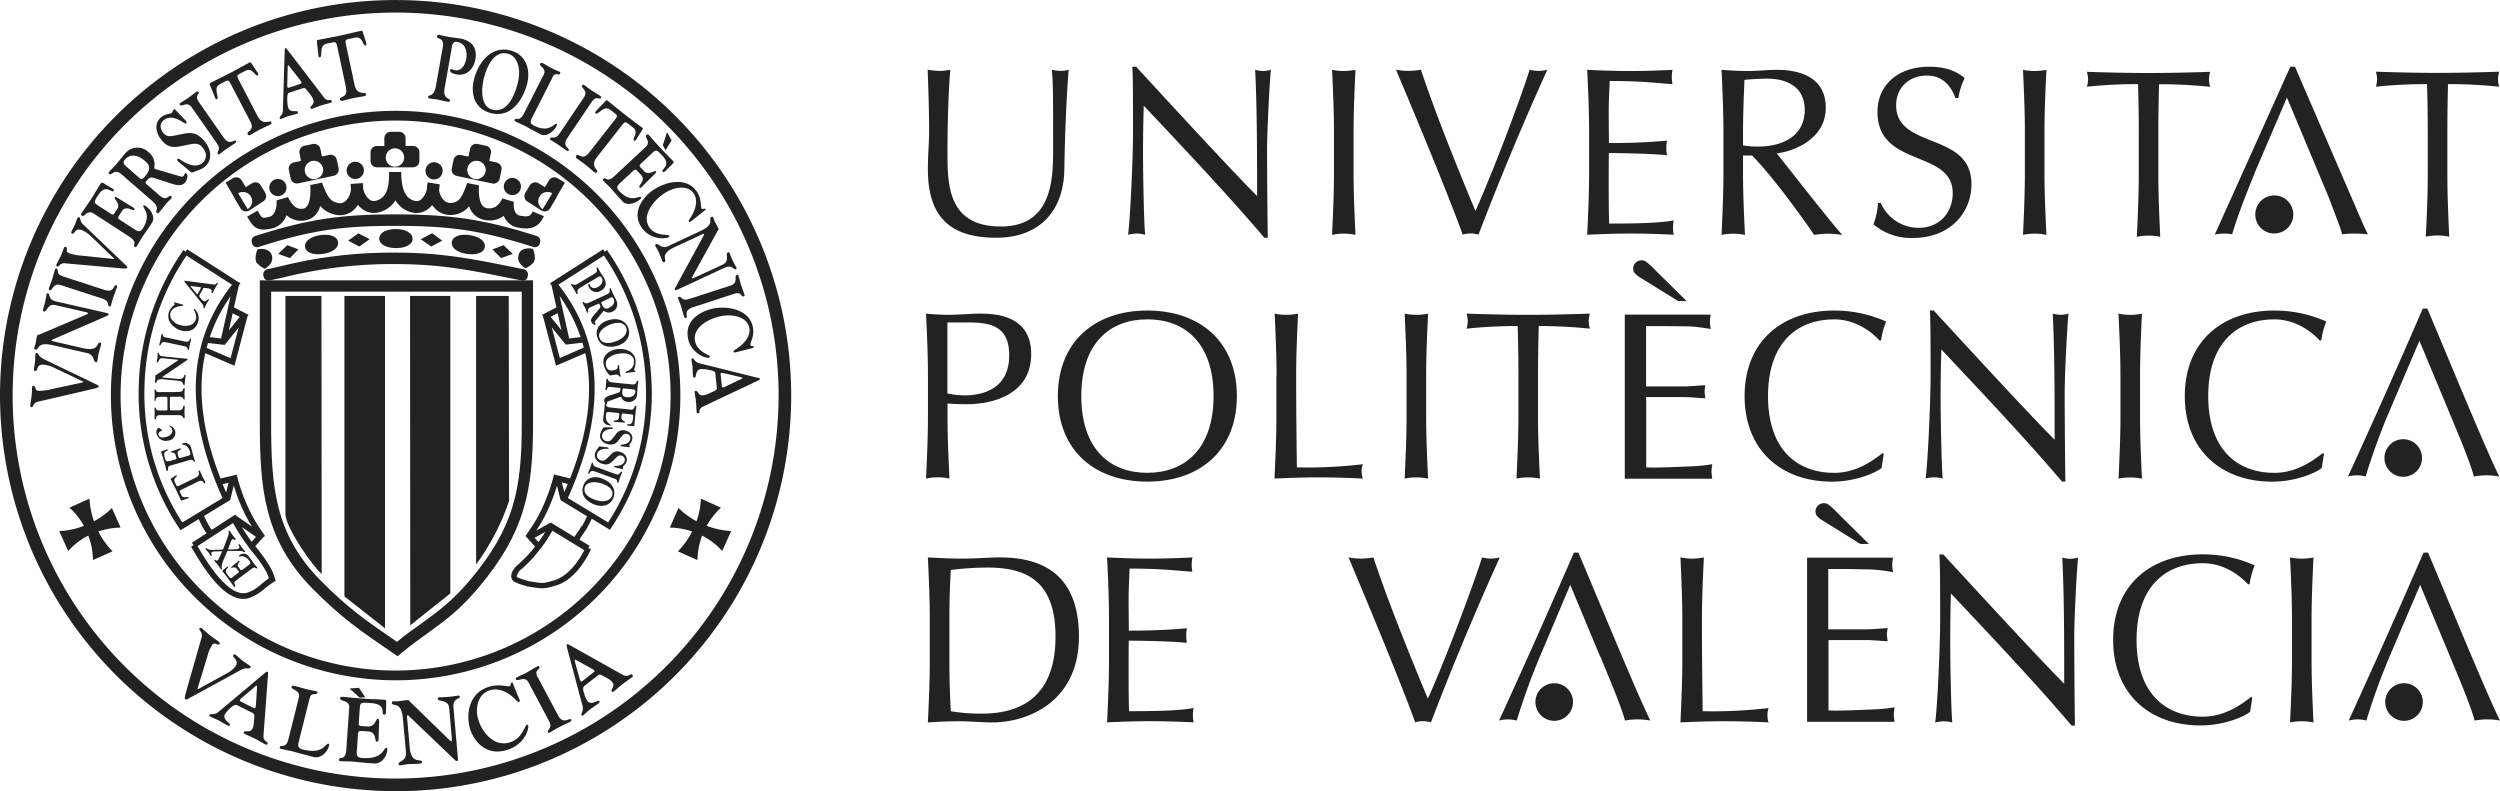 <svg xmlns="http://www.w3.org/2000/svg" viewBox="0 0 789 249.69"><defs><style>.cls-1{isolation:isolate;}.cls-2{mix-blend-mode:hard-light;}.cls-3,.cls-4{fill:#222221;}.cls-4{fill-rule:evenodd;}</style></defs><g class="cls-1"><g id="Capa_2" data-name="Capa 2"><g id="Modo_de_aislamiento" data-name="Modo de aislamiento"><g class="cls-2"><path class="cls-3" d="M80.91,82.81c-.71-1.74.36-4.09.36-4.09,1.29-.4,3.68-.15,4.39,1.51s0,3.35-2.07,4.59a7.47,7.47,0,0,1-2.68-2Z"/><polygon class="cls-3" points="142.12 187.27 129.48 197.34 129.41 93.39 142.12 93.39 142.12 187.27 142.12 187.27"/><path class="cls-3" d="M150.26,178.2l0-84.81h10.3l.1,64.71a73.83,73.83,0,0,1-10.44,20.1Z"/><polygon class="cls-3" points="108.7 188.23 121.51 198.3 121.51 93.39 108.7 93.39 108.7 188.23 108.7 188.23"/><path class="cls-3" d="M101.53,181.14l-.08-87.75H90.08v69.07c.44,4.66,8.76,16.47,11.45,18.68Z"/><path class="cls-3" d="M124.85,211.63a86.79,86.79,0,1,1,86.79-86.78,86.89,86.89,0,0,1-86.79,86.78v3.07A89.86,89.86,0,1,0,35,124.85a90,90,0,0,0,89.86,89.85v-3.07Z"/><path class="cls-3" d="M124.85,245.71A120.87,120.87,0,1,1,245.73,124.85,121,121,0,0,1,124.85,245.71v4A124.85,124.85,0,1,0,0,124.85,125,125,0,0,0,124.85,249.69v-4Z"/><path class="cls-3" d="M21.93,160.23a21.59,21.59,0,0,1,5.6,8,21.64,21.64,0,0,1,1.8,8.53L35.51,174a25.95,25.95,0,0,1-7.27-16.63l-6.31,2.84Z"/><path class="cls-3" d="M21.53,173.91a20.83,20.83,0,0,1,8-5.6,22.63,22.63,0,0,1,8.53-1.8l-2.74-6.18a23.7,23.7,0,0,1-7.22,4.93,24,24,0,0,1-9.41,2.34l2.84,6.31Z"/><path class="cls-3" d="M227.52,160.23a23.1,23.1,0,0,0-7.4,16.53L213.94,174a24,24,0,0,0,4.94-7.22,24.25,24.25,0,0,0,2.33-9.41l6.31,2.84Z"/><path class="cls-3" d="M227.92,173.91a20.72,20.72,0,0,0-8-5.6,22.67,22.67,0,0,0-8.53-1.8l2.74-6.18a26.08,26.08,0,0,0,16.63,7.27l-2.84,6.31Z"/><path class="cls-3" d="M76.14,211.37c1.62-.89,2.41-.08,2.82-.6s0-.56-.5-.9c-.61-.48-1.27-.86-1.88-1.33s-1.15-1-1.78-1.53c-.25-.2-.82-.76-1.16-.33-.62.8,2.2,1.65.55,3.78a8.69,8.69,0,0,1-2.77,2.13l-8.32,4.58c-.19.11-.52.36-.65.26s0-.51.07-.72l2.9-9.46A12.25,12.25,0,0,1,67,203.49c.74-1,1.76.4,2.24-.21.3-.39.18-.45-.51-1-.34-.26-1-.66-2.41-1.73-.73-.58-1.39-1.24-2.1-1.79-.33-.24-.85-1-1.28-.42-.12.18.05.52.1.6a2.33,2.33,0,0,1,.49,2.56l-4.94,17.34c-.35,1.25-.32,1.64-.1,1.82s.45.13,1.15-.27l16.46-9Z"/><path class="cls-3" d="M97.75,220.32c.53-2.12,2.15-.62,2.41-1.68.09-.33,0-.4-.6-.54s-.77-.07-3-.63c-1-.26-2.52-.74-3.57-1-.56-.14-.9,0-1,.27-.24,1,2.93,1,2.35,3.32l-3.29,13.17c-.84,3.41-2.48,1.4-2.8,2.68,0,.17.08.35.43.44,1.45.36,2.58.52,3.41.72,1.32.33,2.88.85,6.9,1.84,2.17.54,4.3-1.35,4.85-3.52.13-.53,0-.66-.14-.68-1-.25-1.55,3.48-8.11,1.85-1.9-.47-1.55-1.46-1.12-3.18l3.26-13.05Z"/><path class="cls-3" d="M113.55,223.66c.14-2,.25-2,3.54-1.76,5.25.36,2.89,3.57,4.17,3.65.62,0,.56-.91.56-1.28l.08-2.84a.52.52,0,0,0-.49-.58c-2.4-.17-4.29-.19-6.22-.32-4.16-.3-6.11-.55-7.22-.63-.39,0-.62.2-.63.45-.09,1.14,3,.45,2.87,3l-.93,13.4c-.25,3.49-2.21,1.81-2.3,3.12,0,.17.14.33.49.35,1.5.1,2.65.07,3.49.13,1.36.1,3,.32,7.12.61,2.23.16,4-2.08,4.16-4.31,0-.55-.16-.64-.26-.65-1-.08-.91,3.7-7.66,3.23-2-.14-1.78-1.16-1.65-2.93l.25-3.67c.12-1.66,0-2,1.29-1.92l2,.14c2.82.2,1.85,3.18,2.72,3.24.66,0,.57-1,.57-1.38l.16-5.1c0-.77-.28-.74-.47-.75-.54,0-.81,2.59-3.15,2.42l-1.71-.12c-1.17-.07-1.16-.28-1.07-1.51l.28-4Z"/><path class="cls-3" d="M128.09,237.44c.26,2.92-2.39,2.63-2.29,3.77,0,.49.57.3.87.27.73-.06,1.45-.24,2.33-.32s1.88,0,3.21-.16c.35,0,1-.06,1-.46-.12-1.34-3.43.9-3.9-4.59l-.86-9.72c0-.26,0-.46.18-.48s.31.12.52.34l14.37,13.72a.79.79,0,0,0,.74.34c.33,0,.31-.26.25-.89l-1.4-16c-.26-3,2.1-2.52,2-3.39,0-.08,0-.37-.54-.33-.25,0-1.19.22-2.9.38-1.87.16-2.67.12-3.1.16a.43.43,0,0,0-.4.52c.09.94,3.35.14,3.58,2.74l.83,9.52c.07.71.05,1.06-.12,1.08s-.52-.31-.91-.66l-12-11.67c-.54-.49-.23-.72-1.11-.65-1.43.13-2.13.31-2.83.36-.52.05-1,0-1.54,0a.43.43,0,0,0-.41.52c.11,1.37,3-.75,3.47,4.74l1,10.86Z"/><path class="cls-3" d="M161.82,215.46c0-.14-.24-.11-.37-.07-.36.11-.11,1-.61,1.18-.78.24-3.3-.82-6.45.14-6.57,2-7.4,8.89-6,13.5.66,2.17,4,8.83,11.62,6.49,5.56-1.68,7-6.68,6.71-7.77,0-.17-.33-.23-.46-.19-.67.21-1.35,4.35-5.39,5.58-5,1.52-8.73-3.28-9.91-7.15-1.12-3.67-.18-8.16,3.65-9.33,3-.92,6,.76,8.15,3,.3.3.66.81,1.07.7s.15-.74,0-1l-2.06-5.07Z"/><path class="cls-3" d="M169.68,213.74c-1.29-2.41,1-2.46.54-3.32-.16-.31-.3-.29-1,.09-1.37.73-2.18,1.29-3,1.76s-1.84.84-2.78,1.34c-.22.12-.86.35-.63.79.47.89,2.81-1.27,4,1l6.46,12.16c1.28,2.41-.8,2.67-.33,3.55a.3.3,0,0,0,.43.16c.63-.32,1.6-1,2.64-1.53,1.88-1,2.82-1.37,3.72-1.84.55-.3.71-.52.56-.8-.42-.8-2.5,1.8-4.16-1.32l-6.42-12.08Z"/><path class="cls-3" d="M13.62,113.18c-1.63-.78-1.39-1.71-2-1.77-.49-.06-.43.27-.48.76-.06.65,0,1.3-.08,1.94s-.24,1.29-.31,2c0,.27-.18.93.36,1,1,.09.18-2.33,2.87-2a9.7,9.7,0,0,1,3.32,1.06l8.39,4c.2.09.6.22.58.36s-.42.22-.64.26l-9.52,2.06a14.78,14.78,0,0,1-4.06.48c-1.19-.13-.63-1.46-1.4-1.54-.49,0-.48.07-.55.81,0,.36,0,1-.13,2.51-.09.78-.28,1.55-.35,2.3,0,.35-.33,1,.35,1.1.2,0,.41-.25.44-.32.39-.91.73-1.2,1.89-1.49l17.26-4c1.25-.29,1.55-.49,1.57-.71s-.12-.39-.85-.72l-16.61-8Z"/><path class="cls-3" d="M27.27,111.35c2.85.66,1.85,2.69,3,2.94.47.11.44-.37.5-.61.14-.6.16-1.23.32-2s.47-1.52.73-2.62c.07-.28.22-.84-.17-.92-1.32-.31-.07,3-5.44,1.75l-9.51-2.2c-.25,0-.44-.14-.41-.28s.2-.21.46-.32l17-7.4c.26-.1.46-.18.53-.48s-.16-.33-.78-.47L17.81,95.17c-2.94-.68-1.83-2.42-2.67-2.62-.08,0-.36-.08-.46.34,0,.2-.12,1-.44,2.42s-.62,2.17-.71,2.52.21.43.4.47c.92.22,1.05-2.63,3.59-2l9.32,2.15c.7.16,1,.28,1,.42s-.43.32-.88.52l-14.42,6.14c-.62.29-.76,0-.92.69-.26,1.18-.29,1.79-.42,2.37-.11.42-.31.8-.41,1.23-.06.27.14.43.39.49,1.34.31.11-2.62,5.47-1.37l10.63,2.45Z"/><path class="cls-3" d="M19.87,87.24c-2.58-.85-1.07-2.16-2-2.46-.32-.11-.42,0-.63.64-.41,1.24-.55,2.06-.81,2.85s-.63,1.57-.91,2.43c-.06.2-.32.71.14.87,1,.3,1-2.41,3.49-1.6l13.09,4.25c2.6.84,1.37,2.19,2.33,2.5.14,0,.34.06.4-.14.19-.56.38-1.54.69-2.48.55-1.7.93-2.48,1.19-3.28.16-.5.11-.74-.19-.83-.87-.29-.4,2.56-3.76,1.48l-13-4.23Z"/><path class="cls-3" d="M26.33,70.92C25,69.67,25.55,68.86,25,68.59c-.45-.19-.5.13-.7.58s-.41,1.22-.68,1.8-.63,1.15-.9,1.76c-.11.25-.47.83,0,1,.91.41.88-2.14,3.35-1a9.63,9.63,0,0,1,2.8,2l6.69,6.42c.15.15.48.4.42.52s-.47.07-.67,0l-9.66-1a14.22,14.22,0,0,1-4-.82c-1.1-.48-.14-1.57-.85-1.89-.45-.19-.47-.08-.76.6-.16.33-.32,1-.92,2.33-.31.71-.74,1.38-1.05,2.07-.14.31-.63.87,0,1.15.19.08.47-.12.52-.17a2.15,2.15,0,0,1,2.25-.81l17.58,1.57c1.27.12,1.62,0,1.72-.19s0-.4-.59-.94L26.33,70.92Z"/><path class="cls-3" d="M31.16,65c-1.66-1.07-1.64-1.17-.12-3.49,2.41-3.72,4.25-.39,4.84-1.29.28-.45-.57-.87-.9-1l-2.43-1.47a.51.51,0,0,0-.71.09c-1.09,1.69-1.86,3.08-2.75,4.45-1.91,3-2.91,4.27-3.42,5.06a.47.47,0,0,0,.13.69c1,.62,1.6-2,3.77-.65l11.27,7.32c2.93,1.91.68,2.53,1.79,3.24.14.1.34.06.5-.19.69-1.06,1.13-1.93,1.51-2.53.62-1,1.47-2.06,3.37-5,1-1.58-.21-4-2.09-5.22-.46-.29-.61-.21-.66-.13-.49.73,2.85,2.51-.25,7.29-.9,1.38-1.72.74-3.21-.22l-3.08-2c-1.4-.91-1.74-1-1.16-1.91l.92-1.42c1.3-2,3.51.19,3.91-.43.29-.46-.65-.91-1-1.09L37,62.38c-.65-.4-.74-.16-.83,0-.25.38,1.92,1.88.85,3.53l-.79,1.22c-.54.83-.71.72-1.74,0L31.16,65Z"/><path class="cls-3" d="M59.76,53.93c.53.45.66.64,1.21.41,1.26-.57,2.6-.8,3.67-1.7,2.31-1.93,2.29-5.24-.13-8.13s-4.3-2.76-7.05-2.21C54,43,52.81,43.5,51.57,42s-1.13-3,0-4c3-2.54,6.72,1.33,7.12,1s.22-.63-.22-1.08l-2.66-2.78c-.47-.48-.68-.86-.95-.63s-.38.9-.61,1.1c-.52.44-2,.21-3.42,1.41-2.06,1.73-1.92,4.76.21,7.28,1.93,2.32,3.69,2.3,5.91,1.87,4.14-.82,5.48-1.46,7,.4s1.32,3.7-.06,4.86c-2,1.64-4.71.55-7.05-1.09-.31-.23-.51-.4-.79-.16-.44.37.26.86.58,1.12l3.07,2.56Z"/><path class="cls-3" d="M62.76,32.2C61.2,30,63.2,29.83,62.64,29c-.2-.28-.32-.27-.89.13-1.07.75-1.68,1.32-2.35,1.79s-1.46.88-2.2,1.4c-.17.12-.69.37-.41.77.58.83,2.24-1.32,3.74.82l7.9,11.29c1.56,2.23-.22,2.56.36,3.39.08.11.24.25.41.14.49-.35,1.23-1,2-1.57,1.46-1,2.23-1.43,2.92-1.91.43-.3.53-.52.35-.77-.53-.76-1.87,1.79-3.9-1.09L62.76,32.2Z"/><path class="cls-3" d="M142.59,14.83c.23-1.28.69-1.78,1.71-1.6,3.5.62,3,4.78,2.82,5.51s-.91,3.89-3.65,3.41a8.3,8.3,0,0,1-1-.36c-.28-.05-.38.28-.41.48s0,.84,2.18,1.23c2.68.48,5.17-1.3,5.8-4.83.73-4.13-1.83-6-4.73-6.49-1.62-.25-3.24-.45-3.56-.51-1.71-.3-2.93-.63-3.09-.66a.56.56,0,0,0-.73.42c-.19,1.05,2.37.31,1.84,3.3l-2.2,12.44c-.61,3.53-2.31,2.59-2.45,3.41a.39.39,0,0,0,.4.5c.12,0,1.88.22,2.79.38.5.09,1.47.38,3.06.66.31.05.53.15.62-.33.17-1-2.3-.32-1.68-3.85l2.31-13.11Z"/><path class="cls-4" d="M161.65,16.08c-5.2-1.74-9.63,1.75-11.68,7.69-1.89,5.51-.22,10.18,4.14,11.69,6.92,2.38,10.53-3.81,11.84-7.61,2-5.75,0-10.37-4.3-11.77ZM162.92,28c-1.55,4.5-4,7.72-7.78,6.52s-3.33-7.4-2-11.37,3.72-7.3,7.42-6.12c2.82.91,4.39,5,2.32,11Z"/><path class="cls-3" d="M174.34,24.4c1-1.94,2-.26,2.45-1.23.16-.31.07-.39-.36-.61a24.09,24.09,0,0,1-2.36-1.07c-.78-.4-1.91-1.1-2.73-1.52-.43-.22-.76-.13-.87.1-.46.9,2.2,1.38,1.1,3.55l-6.17,12.1c-1.59,3.12-2.44,1-3,2.13-.07.14,0,.34.25.47,1.12.58,2,.91,2.67,1.24,1,.51,2.2,1.24,5.31,2.83,1.67.86,3.95-.63,5-2.62.24-.49.14-.64.06-.68-.78-.4-2.2,3.1-7.27.51-1.48-.74-.93-1.62-.12-3.21l6.11-12Z"/><path class="cls-3" d="M186.74,32.15c1.53-2.26,2.37-.44,2.93-1.25.18-.29.13-.4-.45-.79-1.08-.72-1.83-1.09-2.52-1.56s-1.34-1-2.08-1.54c-.18-.12-.61-.51-.88-.1-.55.83,2,1.61.58,3.78l-7.7,11.42c-1.52,2.26-2.48.71-3,1.55-.08.12-.16.31,0,.42.49.34,1.38.79,2.19,1.35,1.49,1,2.13,1.57,2.83,2,.44.29.68.31.85.05.51-.76-2.35-1.11-.38-4l7.65-11.34Z"/><path class="cls-3" d="M185.89,48.2c-2.11,2.7-3.3,0-4,.89-.38.5-.06.72.26,1,.73.57,1.4.94,2.61,1.89s1.73,1.5,2.46,2.07c.52.41.83.76,1.26.22s-2.34-1.79-.16-4.57l8-10.22c.85-1.09,1.12-1.06,1.86-.48l1.54,1.2c2.15,1.53-.39,3.6.33,4.16.48.36,1-.67,1.14-1l1.43-2.23c.16-.25.41-.56.14-.77-1.69-1.32-3-2.18-5.61-4.24s-3.78-3.1-5.47-4.41c-.27-.22-.52.1-.71.31l-2.63,2.76c-.26.27-.75.68-.38,1,.82.64,2.59-2.74,4.63-1.14l1.52,1.18c.74.58.84.83,0,1.92L185.89,48.2Z"/><path class="cls-3" d="M205.64,48.46c1.45-1.35,1.54-1.3,3.44.73,3,3.24-.66,4.22.07,5,.36.39,1-.34,1.24-.61l2-2a.49.49,0,0,0,.08-.71c-1.38-1.47-2.53-2.55-3.65-3.75-2.39-2.57-3.44-3.85-4.08-4.54a.48.48,0,0,0-.7,0c-.84.78,1.6,2.05-.29,3.82l-9.82,9.16c-2.56,2.38-2.62,0-3.58.95-.12.12-.14.32.07.53.86.93,1.59,1.56,2.08,2.08.79.83,1.64,1.92,4,4.47,1.29,1.38,3.93.77,5.57-.76.4-.37.35-.55.28-.62-.59-.63-3.12,2.17-7-2-1.13-1.21-.31-1.84,1-3.06l2.69-2.5c1.21-1.14,1.41-1.44,2.12-.67l1.16,1.24c1.63,1.75-1,3.35-.53,3.89s1-.4,1.29-.67l3.63-3.61c.56-.54.33-.68.23-.8-.32-.34-2.29,1.41-3.64,0l-1-1.06c-.68-.72-.52-.86.38-1.7l2.93-2.74Z"/><path class="cls-3" d="M222.64,66.26c.12-.07.05-.23,0-.32-.18-.27-1,.24-1.22-.12-.39-.57.08-3-1.48-5.32-3.23-4.79-9.81-3.21-13.81-.51-1.88,1.27-7.39,6.23-3.63,11.81,2.74,4,7.69,3.65,8.63,3a.38.38,0,0,0,.09-.45c-.34-.49-4.32.32-6.31-2.63-2.45-3.64,1.22-8.34,4.58-10.6,3.19-2.15,7.56-2.86,9.45-.06,1.49,2.21.55,5.28-1.1,7.77-.21.34-.62.81-.42,1.12s.71-.12.94-.31l4.29-3.39Z"/><path class="cls-3" d="M211.15,77.59c-2.66,1.24-3.12-1-4.16-.49-.44.21-.11.56,0,.79.26.56.62,1.08.94,1.74s.57,1.48,1,2.51c.12.27.34.8.7.63,1.23-.57-1.78-2.41,3.2-4.74l8.86-4.12c.23-.11.43-.16.49,0s0,.29-.16.54l-8.87,16.31a.7.7,0,0,0-.11.71c.12.25.33.15.9-.12l14.59-6.8c2.73-1.27,2.94.79,3.71.42.08,0,.34-.16.16-.55-.09-.18-.53-.87-1.14-2.18s-.85-2.08-1-2.42-.42-.21-.6-.12c-.86.4.79,2.72-1.57,3.82l-8.67,4c-.65.3-1,.41-1,.28s.13-.52.38-1l7.56-13.71c.31-.61.62-.45.31-1.11-.52-1.1-.88-1.6-1.13-2.14-.18-.39-.25-.81-.43-1.21a.42.42,0,0,0-.61-.15c-1.25.58,1.53,2.13-3.47,4.45l-9.88,4.61Z"/><path class="cls-3" d="M231.64,92.73c2.59-.84,2.14,1.12,3.07.82.33-.11.35-.24.14-.89-.41-1.25-.77-2-1-2.78s-.41-1.65-.69-2.51c-.06-.19-.16-.77-.62-.61-1,.31.6,2.53-1.88,3.33l-13.1,4.26c-2.59.84-2.39-1-3.35-.65-.14,0-.31.15-.25.35.19.57.61,1.47.91,2.4.55,1.71.7,2.55,1,3.36.17.5.34.66.65.57.86-.29-1.18-2.32,2.17-3.41l13-4.24Z"/><path class="cls-3" d="M237.77,109.79c.15,0,.15-.19.13-.3-.06-.32-1-.18-1.08-.61-.12-.68,1.31-2.72.82-5.46-1-5.69-7.66-6.92-12.41-6.08-2.23.39-9.29,2.69-8.12,9.31.85,4.81,5.54,6.46,6.67,6.26a.37.37,0,0,0,.25-.37c-.1-.59-4.07-1.47-4.69-5-.76-4.31,4.51-7.11,8.5-7.82,3.79-.66,8.07.47,8.65,3.8.47,2.62-1.64,5-4.16,6.65-.34.22-.9.49-.83.85s.7.18,1,.1l5.3-1.35Z"/><path class="cls-3" d="M73.51,182.1c-.74.56-.78.52-1.66-.64-1.4-1.86.42-2.05.08-2.5-.17-.22-.48.09-.62.2l-1,.84a.26.26,0,0,0-.06.35c.64.84,1.19,1.48,1.7,2.16C73,184,73.51,184.7,73.8,185.1a.27.27,0,0,0,.35.08c.43-.33-.73-1.16.23-1.88l5-3.77c1.3-1,1.27.18,1.76-.19.06-.05.08-.15,0-.28-.41-.52-.75-.89-1-1.19-.36-.48-.75-1.1-1.85-2.55a2,2,0,0,0-2.75-.07c-.2.15-.17.24-.14.28.27.37,1.57-.83,3.37,1.56.52.7.11.95-.55,1.45l-1.37,1c-.63.47-.73.6-1.06.16l-.53-.72c-.76-1,.58-1.58.34-1.88s-.5.11-.64.23l-1.85,1.5c-.29.22-.18.31-.13.38s1.14-.51,1.77.31l.46.61c.31.41.23.46-.22.81l-1.5,1.13Z"/><path class="cls-3" d="M75.8,173.87c.88,0,1.26.55,1.5.36s0-.23-.14-.43-.51-.59-.74-.91-.37-.57-.73-1c-.14-.19-.23-.22-.31-.16-.37.29.56.93,0,1.36a2.16,2.16,0,0,1-1,.24l-1.75.08a2.66,2.66,0,0,1-.66,0,1.82,1.82,0,0,1,.19-.57l.72-1.91a1.32,1.32,0,0,1,.43-.69c.4-.31.66.33,1,.09.17-.13,0-.26-.06-.4l-.87-1.07c-.36-.45-.49-.73-.65-1-.3-.39-.4-.48-.54-.38s.23.6-.31,2l-1.23,3.24c-.14.35-.18.55-.35.67a1.84,1.84,0,0,1-.76.08l-2.49.08c-1.54.05-1.82-.71-2.07-.52s-.13.17,0,.34c.36.47.62.73.83,1s.38.58.71,1c0,0,.13.21.32.06s-.42-.83,0-1.18c.19-.14.41-.2,1.07-.22l1.73-.05c.15,0,.36,0,.42,0s0,.21-.07.32l-1,2.16a1.25,1.25,0,0,1-.26.39c-.39.29-.76-.29-1-.09-.05.05-.13.09,0,.31s.41.45,1,1.19.75,1.07.93,1.31.2.18.31.11c.39-.31-.46-.46.45-2.67l1-2.35a2.64,2.64,0,0,1,.34-.73,2,2,0,0,1,.64-.06l3.4,0Z"/><path class="cls-3" d="M112.12,51.05a2.72,2.72,0,1,1-2.71,2.72,2.71,2.71,0,0,1,2.71-2.72Z"/><path class="cls-3" d="M87.74,56.48A2.71,2.71,0,1,1,85,59.19a2.71,2.71,0,0,1,2.71-2.71Z"/><path class="cls-3" d="M168.09,66.74c-.66,1.55-1.36,1.79-3.93,1.33-2.14-.37-2.09-3.19-2-4.38l-3.61-1.06c-1.56,3.1-3.39,3.27-4.82,3.07-2.6-.36-2.72-4.66-2.58-7.2l-3.71-.75c-1.8,5.09-2.6,5.88-4.87,6.3A3,3,0,0,1,139.91,63a5.24,5.24,0,0,1-1.33-3.14,13.28,13.28,0,0,0,.18-1.68L135,57.56a7.66,7.66,0,0,0-.26,2A5.85,5.85,0,0,1,132.83,63a2.15,2.15,0,0,1-2,.37c-1.81-.47-4.2-1.93-4.2-9.08h-3.83c0,.22,0,.43,0,.64h0c0,5.14-1.25,7.67-4.19,8.44a2.28,2.28,0,0,1-2.12-.5,5.91,5.91,0,0,1-1.88-3.44,8.4,8.4,0,0,0-.14-1.66l-3.79.29a9.54,9.54,0,0,0,.09,1.6,5.74,5.74,0,0,1-1.54,3.58,2.58,2.58,0,0,1-2.38.86c-2.3-.43-3.43-1.47-5.21-6.46l-3.71.75c.16,2.65.07,7.14-2.34,7.47-1.34.18-2.94-.11-4.72-3.66l-3.62,1.06c.25,2.42-.69,4.76-2.06,5.11-2.43.61-2.43.61-3.56-1.34l-.33-.56L78,68.36l.31.53c1.75,3,3.08,4.32,7.79,3.13a6.35,6.35,0,0,0,4.31-4.12,6.88,6.88,0,0,0,5.69,1.69c1.9-.25,4-1.35,5-4.6a8.11,8.11,0,0,0,5,2.81A6.38,6.38,0,0,0,112,65.9a8.68,8.68,0,0,0,1-1.24,8,8,0,0,0,1.16,1.16A6.13,6.13,0,0,0,119.6,67a8.45,8.45,0,0,0,5.2-3.78,8.19,8.19,0,0,0,5,3.78,6,6,0,0,0,5.26-1,7,7,0,0,0,1.33-1.29,10,10,0,0,0,.65.81,6.69,6.69,0,0,0,6.2,2.25,7.59,7.59,0,0,0,4.83-2.68,6.22,6.22,0,0,0,5.12,4.37A7.64,7.64,0,0,0,159,68.12a5.87,5.87,0,0,0,4.53,3.72c2,.35,6.13,1.08,8.11-3.62l-3.52-1.48Z"/><path class="cls-3" d="M137,51.21a2.71,2.71,0,1,1-2.71,2.71A2.71,2.71,0,0,1,137,51.21Z"/><path class="cls-3" d="M161.71,56.16A2.71,2.71,0,1,1,159,58.87a2.71,2.71,0,0,1,2.71-2.71Z"/><polygon class="cls-3" points="87.79 80.14 90.67 77.37 94.2 78.71 91.49 81.45 87.79 80.14 87.79 80.14"/><path class="cls-3" d="M81.43,78c16.37-5.23,26.12-6.74,43.47-6.72,17.52,0,27.3,1.52,43.6,6.72a1.58,1.58,0,0,0,1.87-1.26,1.71,1.71,0,0,0-.77-2.19c-16.52-5.26-27-6.87-44.69-6.89s-28,1.6-44.58,6.89a1.67,1.67,0,0,0-.8,2.17A1.63,1.63,0,0,0,81.43,78Z"/><path class="cls-3" d="M84.92,88.54c1.48-.31,3-.66,4.61-1a141.25,141.25,0,0,1,35.2-4.2c14.06,0,23.6,1.91,35.68,4.34l4.46.89a1.53,1.53,0,0,0,1.69-1.43,1.75,1.75,0,0,0-1-2.11l-4.46-.9c-12.27-2.46-22-4.41-36.4-4.4a144,144,0,0,0-36,4.28c-1.6.37-3.1.71-4.55,1a1.78,1.78,0,0,0-1,2.12,1.59,1.59,0,0,0,1.73,1.42Z"/><polygon class="cls-3" points="109.87 75.95 113.08 73.62 116.66 75.5 113.37 77.8 109.87 75.95 109.87 75.95"/><path class="cls-3" d="M168.54,82.64c.71-1.74-.36-4.08-.36-4.08-1.29-.4-3.77-.19-4.39,1.51-.67,1.85,0,3.35,2.07,4.58a7.31,7.31,0,0,0,2.68-2Z"/><polygon class="cls-3" points="161.82 80.14 158.94 77.37 155.41 78.71 158.12 81.45 161.82 80.14 161.82 80.14"/><polygon class="cls-3" points="139.58 75.95 136.37 73.62 132.79 75.5 136.08 77.8 139.58 75.95 139.58 75.95"/><path class="cls-3" d="M153,78c.31-1.91-1.81-3.33-4.68-3.78s-5.4.22-5.71,2.13,1.73,3.3,4.59,3.76,5.51-.2,5.8-2.11Z"/><path class="cls-3" d="M188.7,87.46c.54-.33.88-.31,1.15.16,1,1.58-.75,2.74-1.07,2.92s-1.75.91-2.49-.33c-.14-.23-.17-.45-.23-.53s-.22-.05-.31,0-.31.26.29,1.27a2.56,2.56,0,0,0,3.74.71c1.76-1.06,1.61-2.7.79-4-.45-.73-.92-1.43-1-1.57-.48-.78-.76-1.38-.81-1.45a.28.28,0,0,0-.4-.15c-.45.27.69,1-.6,1.81l-5.33,3.2c-1.51.92-1.74-.07-2.09.14a.21.21,0,0,0-.05.33c0,.06.56.82.81,1.23.14.23.36.71.79,1.42.08.15.12.27.32.14.43-.25-.65-1,.86-1.92l5.63-3.38Z"/><path class="cls-3" d="M200.05,117.4c.22,0,.53-.07.5-.25s-.41-.16-.45-.42a7.78,7.78,0,0,0,.49-3.09c-.42-3-3.68-3.77-6-3.44-1.1.16-4.61,1.19-4.12,4.66a7.32,7.32,0,0,0,1.9,3.54c.08.1.16.1.37.07s.59-.12,1.16-.2c1.79-.25,1.16.67,1.76.59.13,0,.18-.1.17-.16-.06-.43-.17-.83-.23-1.27s-.11-1.11-.18-1.67c0-.2,0-.6-.38-.54s.62,1.35-1.56,1.66c-.81.11-2,.24-2.29-1.89-.28-1.91,2.16-3.1,4.08-3.37,3.54-.51,4.61.94,4.77,2,.43,3.12-2.61,3.55-2.59,3.81s.11.28.3.26l2.34-.33Z"/><path class="cls-3" d="M198.92,130.75c1,.1,1,.15.82,1.59-.24,2.29-1.79,1.2-1.84,1.75,0,.27.44.27.62.27l1.4.1a.24.24,0,0,0,.29-.21c.11-1.05.14-1.87.24-2.72.18-1.82.33-2.67.38-3.16a.24.24,0,0,0-.21-.28c-.56-.06-.26,1.33-1.52,1.19l-6.58-.68c-1.71-.19-.86-1-1.51-1.08-.08,0-.15.06-.18.21-.06.66-.06,1.16-.1,1.53-.06.59-.19,1.31-.38,3.12-.1,1,1,1.8,2.07,1.9.26,0,.32,0,.33-.09,0-.46-1.82-.48-1.51-3.43.1-.86.59-.76,1.46-.66l1.8.18c.82.09,1,.06.93.6l-.09.89c-.12,1.23-1.58.74-1.63,1.12s.49.27.67.28l2.52.18c.38,0,.37-.11.38-.19,0-.24-1.27-.41-1.17-1.43l.08-.75c.06-.51.15-.51.76-.44l2,.21Z"/><path class="cls-3" d="M190.92,134.87c-.35,0-.46,0-.59.24a7.28,7.28,0,0,0-.9,1.89c-.31,1.54.72,2.86,2.54,3.21s2.5-.31,3.4-1.44c1.13-1.42,1.43-2,2.36-1.84a1.3,1.3,0,0,1,1.2,1.58c-.39,2-3,1.69-3.05,2s.11.33.41.36l1.88.24c.34,0,.53.11.57-.06s-.14-.5-.11-.65c.07-.35.71-.74.89-1.7.27-1.38-.71-2.54-2.31-2.85a2.58,2.58,0,0,0-2.85,1.21c-1.36,1.7-1.68,2.41-2.86,2.18a1.65,1.65,0,0,1-1.46-2c.25-1.3,1.65-1.78,3.07-1.9.18,0,.31,0,.35-.2s-.37-.26-.57-.26Z"/><path class="cls-3" d="M189.61,140.92c-.34-.06-.45-.1-.62.16a7.83,7.83,0,0,0-1.13,1.77c-.48,1.49.37,2.92,2.13,3.5s2.54,0,3.57-1c1.28-1.27,1.66-1.84,2.56-1.54a1.31,1.31,0,0,1,1,1.72c-.64,2-3.19,1.31-3.28,1.57s.07.34.37.41l1.84.46c.32.08.52.17.57,0s-.08-.5,0-.65c.11-.34.8-.65,1.09-1.58.44-1.34-.39-2.61-1.94-3.12a2.56,2.56,0,0,0-3,.87c-1.55,1.51-2,2.17-3.11,1.8a1.65,1.65,0,0,1-1.2-2.13c.41-1.25,1.86-1.57,3.27-1.51.19,0,.32,0,.37-.16s-.32-.3-.52-.32l-2-.24Z"/><path class="cls-3" d="M194,151.08c1.26.46.47,1.13.93,1.3.16.05.21,0,.33-.34.22-.63.32-1,.47-1.46s.35-.81.52-1.25c0-.1.18-.36-.05-.45-.47-.17-.56,1.23-1.77.8l-6.37-2.32c-1.26-.47-.62-1.15-1.09-1.32-.06,0-.17,0-.2.07-.1.29-.23.79-.41,1.28-.32.87-.52,1.27-.68,1.68s-.06.39.07.44c.43.16.28-1.33,1.92-.73l6.33,2.3Z"/><path class="cls-4" d="M190,151c-2.69-1-5-.12-5.87,2.14-1.29,3.59,1.7,5.46,3.56,6.13,2.82,1,5.14,0,5.92-2.23.95-2.7-.7-5-3.61-6Zm3.16,5.5c-.5,1.45-2.54,2.27-5.48,1.2-2.2-.8-3.75-2.09-3.09-4s3.73-1.73,5.66-1,3.56,1.93,2.91,3.85Z"/><path class="cls-3" d="M86.59,182a13.15,13.15,0,0,0-1.43-3.19A44.41,44.41,0,0,0,81,172.92c-.14-.16-.29-.36-.43-.54l2.31-2.59.24-.27.53-.35-.09-.13h0v0l-1.18-1.77a43.27,43.27,0,0,1-3.8-6.56,56,56,0,0,1-3.86-10.85h0l0-.06-1.47.37L69.6,151c-5.76-14.75-7.37-27.86-4.81-39.54L73,115l1,.41.27-1,3.84-14.6.35-.43-.21-.11h0l-.74-.38L73.84,97l1.56-7,.49-.61L75,88.88,59.1,78.67l-.49.77-.73-.52a78.63,78.63,0,0,0-14.09,43,76.51,76.51,0,0,0,12.7,44.7l.48.71.74-.44,5-3.07c.35.75,1,2.14,1.58,3.11a15.51,15.51,0,0,0,.92,1.36l-4.63,3,.5.77-.78.46.51.86c3.15,5.32,10.52,17.79,17.93,15.31a14.32,14.32,0,0,0,4.87-3,20.45,20.45,0,0,1,2.78-2l.63-.37-.24-.7-.22-.66Zm-7.18-11c-1-1.43-2.1-3-3.07-4.65l4.46,3.09-1.39,1.56Zm-7.27-18.66-.77,3.07c-.38-.87-.74-1.73-1.1-2.6l1.87-.47Zm.64-39.3-7.56-3.24q.19-.79.42-1.56l4.77.56.5.06.31-.39,4.1-5.1L72.78,113ZM66.2,106.4a50.44,50.44,0,0,1,6.57-12.91l-3,13.33-3.61-.42ZM75.66,100l-3.42,4.26,1.2-5.4L75.66,100ZM57.53,164.89A74.68,74.68,0,0,1,45.6,122,76.9,76.9,0,0,1,58.86,80.67l14.37,9.19c-14.19,18-15.17,40.08-3,67.33l-12.69,7.7Zm6.77-2,7.53-4.58.69-.42,0-.08.11,0,1.15-4.57a56.17,56.17,0,0,0,3.13,8.16,39.43,39.43,0,0,0,2.65,4.83l-5.14-3.56,0,0-.15-.28-.82.53-6.62,4.3a13.91,13.91,0,0,1-.87-1.29c-.58-1-1.29-2.5-1.58-3.12Zm18.19,21.45A12.65,12.65,0,0,1,78.2,187c-6,2-13.13-10-15.8-14.52l-.07-.12,11.21-7.29a71.4,71.4,0,0,0,6,9,40.36,40.36,0,0,1,4.07,5.64,11.52,11.52,0,0,1,1.26,2.82h0a25.53,25.53,0,0,0-2.38,1.83Zm123.17-62.42a78.63,78.63,0,0,0-14.09-43l-.73.52-.49-.77L174.41,88.88l-.85.55.5.61,1.55,7L172,98.88l-.73.38h-.05l-.2.11.34.42,3.85,14.61.27,1,1-.41,8.24-3.53c2.56,11.68,1,24.79-4.81,39.54l-3.56-.89-1.47-.37,0,.06h-.05a57.26,57.26,0,0,1-3.85,10.85,43.12,43.12,0,0,1-3.87,6.64l-1.22,1.85.08.06-.06,0,.75.84,2.19,2.45c-.12.15-.24.3-.35.46a33,33,0,0,1-3.67,4l-1.1,1.05c-1.6,1.23-2.53,2.85-2.36,4.13a2.08,2.08,0,0,0,1.35,1.68,20.22,20.22,0,0,0,2.8,1c.25.07.45.13.89.29l.09,0h.1l1.85.28c2.92.45,3.43.46,7.06-.62,6.84-2,10.89-11,11-11.56l-.89-.15.47-.77-3.24-2c.67-1,1.64-2.37,2.32-3.49a32.73,32.73,0,0,0,1.58-3.1l5,3.06.74.44.48-.71a76.51,76.51,0,0,0,12.7-44.7ZM176,98.82l1.2,5.41L173.79,100,176,98.82Zm.67-5.33a50.54,50.54,0,0,1,6.57,12.9l-3.61.43-3-13.33Zm0,19.46-2.55-9.68,4.11,5.11.31.39.5-.06,4.77-.56q.23.76.42,1.56L176.67,113Zm2.51,39.78c-.35.86-.72,1.72-1.09,2.59l-.78-3.06,1.87.47Zm-10.46,17,3.37-1.85a35,35,0,0,1-2.15,3.21l-1.22-1.36Zm15.72,3.79c-1.06,2.24-4.56,8.14-9.49,9.61-3.37,1-3.59,1-6.26.57l-1.78-.26a7.64,7.64,0,0,0-1-.31,23.16,23.16,0,0,1-2.59-.92c-.22-.09-.23-.18-.24-.25a3.73,3.73,0,0,1,1.72-2.5l0,0,0,0,1.12-1.07a32.4,32.4,0,0,0,3.82-4.19,40.94,40.94,0,0,0,4.57-6.72l10,6.11Zm-.86-7.53c-.67,1.1-1.66,2.54-2.32,3.47l-6.69-4.09-.76-.46,0,0h0v0l-4.58,2.53a42.59,42.59,0,0,0,3.42-6,56.17,56.17,0,0,0,3.13-8.16l1.15,4.57.11,0,0,.08.69.42,7.53,4.58a33.7,33.7,0,0,1-1.57,3.11Zm8.34-1.12-12.69-7.7c12.17-27.25,11.18-49.29-3-67.33l14.37-9.19A77,77,0,0,1,203.85,122a74.68,74.68,0,0,1-11.93,42.91Z"/><path class="cls-3" d="M130.22,75.4c0-1.93-2.26-3.05-5.16-3.1s-5.32,1-5.36,2.92,2.17,3,5.08,3.08,5.41-1,5.44-2.9Z"/><path class="cls-3" d="M96.29,78c-.3-1.91,1.81-3.33,4.67-3.78s5.42.22,5.72,2.13-1.73,3.3-4.6,3.76-5.49-.2-5.79-2.11Z"/><path class="cls-3" d="M62.74,151.91c1.43-.7,1.45.81,1.92.58.26-.13.16-.31.07-.5-.21-.43-.43-.77-.79-1.49s-.48-1.11-.69-1.54-.22-.55-.51-.41.69,1.38-.8,2.1l-5.44,2.66c-.57.28-.68.2-.9-.24l-.45-.93c-.66-1.22.84-1.52.64-2-.14-.28-.55.07-.69.16l-1,.66c-.12.07-.28.15-.21.32.49,1,.89,1.7,1.67,3.28s1.07,2.34,1.56,3.35c.08.16.25.07.38,0l1.67-.59c.17,0,.47-.12.36-.35-.24-.49-1.66.6-2.26-.62l-.44-.91c-.22-.44-.21-.58.37-.86l5.58-2.73Z"/><path class="cls-3" d="M53.29,145.49c-.89.24-.91.2-1.32-1.21-.64-2.23,1.13-1.76,1-2.29-.07-.27-.48-.09-.64,0l-1.26.42a.24.24,0,0,0-.18.3c.29,1,.57,1.8.8,2.62.51,1.78.69,2.63.83,3.1a.24.24,0,0,0,.3.19c.52-.15-.28-1.34.89-1.66l6-1.73c1.57-.46,1.13.63,1.73.46.07,0,.11-.11.07-.26-.19-.64-.38-1.11-.47-1.47-.18-.58-.32-1.29-.83-3a2,2,0,0,0-2.52-1.05c-.25.07-.27.16-.25.22.13.43,1.76-.21,2.59,2.66.23.83-.24.92-1,1.15l-1.64.47c-.75.21-.9.3-1.05-.23l-.24-.85c-.35-1.21,1.11-1.28,1-1.65s-.52-.07-.68,0l-2.28.74c-.33.11-.27.22-.25.31s1.26-.08,1.54.92l.22.73c.14.5,0,.52-.5.68l-1.81.53Z"/><path class="cls-3" d="M53.05,139.06a2.46,2.46,0,0,0,2.28-2.74,2.53,2.53,0,0,0-1.73-2c-.14,0-.15.1-.14.14s.82.66.93,1.37c.18,1.11-1.14,2-2.42,2.18-.82.12-1.8.07-1.94-.85-.11-.63.31-.91.92-1.16.09,0,.2-.07.18-.17s-.72-.81-1-.76c-.77.12-.82,1.25-.75,1.65a3,3,0,0,0,3.62,2.34Z"/><path class="cls-3" d="M50.17,123.75c-1.32,0-.74-.87-1.25-.87-.12,0-.16.06-.16.26,0,.52.05,1,.05,1.59s-.05,1.06-.05,1.56c0,.17,0,.27.21.27s-.09-1.32,1.39-1.32h1.88c.29,0,.61.07.61.42v3.58c0,.25-.18.3-.54.3H50.18c-1.19,0-.8-.93-1.22-.93-.13,0-.2.11-.2.28,0,.35.05.83.05,1.55s-.05,1-.05,1.35,0,.59.21.59c.51,0-.07-1.36,1.39-1.36h6c1.67,0,1.18,1,1.72,1,.18,0,.2-.12.2-.27,0-.6-.05-1.11-.05-1.61,0-.87.05-1.27.05-1.76s-.11-.36-.19-.36c-.48,0,0,1.49-1.66,1.49h-2.1c-.58,0-.72,0-.72-.59v-3.22c0-.53.14-.49.7-.49h2.42c1.3,0,.94.88,1.41.88.09,0,.14-.08.14-.24,0-.62-.05-1.09-.05-1.52s.05-1.21.05-1.61c0-.16,0-.25-.16-.25-.52,0,0,1.25-1.73,1.25Z"/><path class="cls-3" d="M56.57,120.21c1.36.14,1,1.27,1.54,1.31.22,0,.17-.22.19-.35,0-.33,0-.65.05-1s.14-.82.2-1.42c0-.15.06-.45-.13-.47-.63-.06.13,1.57-2.43,1.31l-4.55-.45c-.12,0-.21,0-.2-.12s.08-.12.19-.2L59,113.69c.11-.07.2-.12.21-.29s-.09-.16-.38-.19l-7.49-.75c-1.4-.13-1-1.13-1.38-1.16,0,0-.18,0-.2.21s0,.53-.08,1.28-.17,1.18-.19,1.37.11.21.21.22c.44,0,.35-1.45,1.56-1.33l4.45.45c.34,0,.49.07.49.15s-.18.2-.39.33l-6.37,4.25c-.28.19-.36,0-.4.41-.06.64,0,1-.07,1.27s-.1.45-.12.67a.19.19,0,0,0,.2.22c.64.07-.09-1.36,2.48-1.1l5.08.51Z"/><path class="cls-3" d="M52.2,106.49c-1.24-.27-.58-1.06-1-1.15-.16,0-.21,0-.28.37-.14.68-.18,1.11-.27,1.53s-.24.87-.33,1.33c0,.1-.13.39.09.43.46.1.38-1.3,1.57-1.06l6.28,1.34c1.25.27.73,1,1.19,1.14.07,0,.17,0,.19-.1.06-.3.11-.82.22-1.32.2-.93.34-1.35.43-1.78.07-.27,0-.39-.11-.42-.42-.09-.1,1.35-1.71,1l-6.25-1.32Z"/><path class="cls-3" d="M55,95.39c-.06,0-.1,0-.12.11s.34.33.26.54-1.22.91-1.75,2.27c-1.08,2.84,1.23,5.06,3.34,5.86,1,.38,4.37,1.11,5.64-2.19a3.9,3.9,0,0,0-1-4.51.19.19,0,0,0-.2.11c-.12.29,1.23,1.68.56,3.43-.82,2.14-3.65,2.1-5.42,1.42s-3.07-2.23-2.43-3.88c.49-1.31,2-1.88,3.38-2,.2,0,.49,0,.56-.18s-.23-.25-.36-.29L55,95.39Z"/><path class="cls-4" d="M84.58,213.13c.08-.92.06-1-.17-1.11s-.68.26-1.07.58L68.89,224.73c-1.35,1.11-2.5.33-2.8.91-.18.33.25.49.58.66.71.36,1.47.61,2.2,1s1.45.87,2.23,1.26c.51.26,1.17.82,1.44.29.35-.69-2.48-1.61-1.54-3.47a9,9,0,0,1,1.54-1.76c1.42-1.39,2-1.24,2.4-1L79.71,225c.64.33.63.64.41,3a5,5,0,0,1-.43,1.93c-.79,1.56-2.37.4-2.75,1.15-.19.35.16.46.59.68.71.37,1.66.72,2.73,1.26,1.59.82,2.2,1.25,3.07,1.7.66.33.86.5,1.08.06.42-.84-1.39-.51-1.25-2.72l1.42-19Zm-3.8,9.21a3,3,0,0,1-.22,1.09c-.13.25-.45,0-.89-.17l-3.3-1.68c-.45-.23-.79-.38-.67-.63a2.65,2.65,0,0,1,.75-.81l4.18-3.57c.26-.23.37-.2.42-.18s0,0,.09.31l-.36,5.64Z"/><path class="cls-4" d="M199.58,213c-.59-.75-1.06,1-3,0L180,203.71c-.81-.47-.89-.47-1.08-.32s0,.73.08,1.2l4.86,18.24c.45,1.68-.74,2.4-.33,2.92.22.29.53,0,.83-.26.62-.47,1.17-1.06,1.82-1.56s1.41-1,2.09-1.49c.46-.35,1.24-.72.87-1.19s-2.52,1.56-3.79-.06a8.73,8.73,0,0,1-.94-2.14c-.67-1.88-.3-2.32.07-2.61l4.24-3.31c.56-.43.84-.28,2.93.92a5.38,5.38,0,0,1,1.57,1.22c1.08,1.37-.64,2.32-.13,3,.25.32.49,0,.88-.25.61-.49,1.35-1.2,2.29-1.94,1.41-1.1,2.07-1.47,2.84-2.07.57-.44.81-.56.51-.94Zm-12.52-.61-2.92,2.29c-.38.3-.67.55-.85.33a3.08,3.08,0,0,1-.41-1l-1.48-5.3c-.08-.33,0-.42,0-.46s0,0,.32,0L186.7,211a3,3,0,0,1,.9.65c.17.23-.15.44-.54.74Z"/><path class="cls-4" d="M106.87,53.09l-.57-2.66a2,2,0,0,0-2.38-1.54l-2.31.5L101.1,47a2,2,0,0,0-2.39-1.55L96.08,46a2,2,0,0,0-1.55,2.39L95,50.78l-2.28.48a2,2,0,0,0-1.55,2.39l.57,2.66a2,2,0,0,0,2.39,1.55l11.17-2.38a2,2,0,0,0,1.55-2.39Zm-7.19,3.39a2.9,2.9,0,1,1,2.24-3.43,2.89,2.89,0,0,1-2.24,3.43Z"/><path class="cls-4" d="M130.35,46.06H128l0-2.46a2,2,0,0,0-2-2h-2.7a2,2,0,0,0-2,2v2.47h-2.36a2,2,0,0,0-2,2V50.8a2,2,0,0,0,2,2h11.42a2,2,0,0,0,2-2V48.07a2,2,0,0,0-2-2Zm-5.7,6.55a2.9,2.9,0,1,1,2.9-2.9,2.9,2.9,0,0,1-2.9,2.9Z"/><path class="cls-4" d="M156.7,51.26l-2.27-.48.5-2.42A2,2,0,0,0,153.38,46l-2.64-.56A2,2,0,0,0,148.36,47l-.52,2.43-2.31-.5a2,2,0,0,0-2.39,1.54l-.56,2.66a2,2,0,0,0,1.55,2.39l11.17,2.38a2,2,0,0,0,2.39-1.55l.57-2.66a2,2,0,0,0-1.56-2.39Zm-3.5,3A2.9,2.9,0,1,1,151,50.81a2.89,2.89,0,0,1,2.23,3.44Z"/><path class="cls-4" d="M176,56.25a2,2,0,0,0-2.77.69l-1.27,2.13-2-1.23a2,2,0,0,0-2.76.69l-1.4,2.33a2,2,0,0,0,.69,2.77l4.37,2.79a2,2,0,0,0,2.77-.69L175,63.4c.58-.95,1-1.82,1-1.82l2.28-3.94L176,56.25ZM171.29,66a2.9,2.9,0,1,1,3-5l-3,5Z"/><path class="cls-4" d="M83.73,60.86l-1.41-2.33a2,2,0,0,0-2.76-.69l-2,1.23-1.28-2.13a2,2,0,0,0-2.76-.69L71.2,57.63l2.29,3.95s.43.87,1,1.82l1.41,2.33a2,2,0,0,0,2.76.69L83,63.63a2,2,0,0,0,.69-2.77ZM78.16,66l-3-5a2.89,2.89,0,1,1,3,5Z"/><path class="cls-4" d="M58.88,54.78a.36.36,0,0,0-.53,0c-.16.18-.18.46-.33.63a.78.78,0,0,1-.88.32c-3.81-1.12-8.24-2.38-8.37-2.49s0-.86,0-1.79a4.87,4.87,0,0,0-1.83-3.36,5,5,0,0,0-7.65.62c-1,1.16-1.95,2.41-3,3.57s-1.16,1.16-1.85,1.95a.45.45,0,0,0,0,.67c.78.67,1.62-1.91,4,.2L48,63.38c2.72,2.37.78,3.16,1.48,3.76.43.38.68,0,.85-.24.75-.86,1.42-1.81,2.23-2.74.63-.72,1.13-1.12,1.39-1.41s.33-.66.14-.82c-.79-.68-1.39,1.81-3.71-.21l-3.74-3.26c-.76-.65-1-.68-.2-1.6s1.22-1,2.52-.58l4.68,1.52c1.73.56,3.57,1.19,4.76-.18.6-.7,1.12-2.26.45-2.84Zm-13.11.87c-.45.52-1,1.16-1.55.69l-4.38-3.81c-1.3-1.13-.83-1.66-.27-2.3,1.52-1.75,4-1.33,6.09.51,1.28,1.11,2.4,2.27.11,4.91Z"/><path class="cls-4" d="M104.66,31.87c-.29-.9-1.13.55-2.45-1.17L90.88,15.92c-.55-.73-.6-.77-.81-.71s-.22.65-.23,1.14l-.56,18.43c0,1.71-1.21,1.91-1,2.54.12.34.45.18.76.08.63-.21,1.23-.52,1.88-.73s1.4-.33,2.09-.56c.46-.15,1.2-.18,1-.75-.24-.74-2.47.46-3.1-1.5a9.84,9.84,0,0,1-.24-2.3c-.09-2,.33-2.23.71-2.35l4.3-1.39c.57-.19.76.05,2.18,1.94a5.81,5.81,0,0,1,1,1.7c.55,1.66-1.1,1.87-.84,2.66.12.38.39.24.78.11.63-.21,1.41-.58,2.37-.89,1.44-.47,2.06-.55,2.85-.81.59-.19.8-.2.65-.66ZM94.53,26.56l-3,1c-.4.12-.69.25-.79,0a3.33,3.33,0,0,1-.08-1.08L90.81,21c0-.34.09-.39.14-.4s0,0,.24.16l3.39,4.35a2.89,2.89,0,0,1,.57.94c.09.27-.23.34-.62.47Z"/><path class="cls-4" d="M239.82,119.61c0-.3-.58-.36-1.06-.47l-18-4.48c-1.66-.41-1.61-1.61-2.26-1.54-.38,0-.29.4-.25.73.07.66.25,1.31.32,2s0,1.43.1,2.17c.05.49-.08,1.21.51,1.15.78-.08.07-2.5,2.13-2.71a9.59,9.59,0,0,1,2.32.26c2,.33,2.11.8,2.15,1.19l.45,4.52c.06.6-.22.74-2.38,1.72a6.2,6.2,0,0,1-1.88.61c-1.74.17-1.59-1.49-2.42-1.4-.41,0-.32.33-.28.74.07.66.27,1.5.37,2.52.15,1.51.1,2.14.18,3,.06.63,0,.83.51.79.95-.09-.3-1.22,1.67-2.16l16.93-8c.84-.39.89-.44.86-.65Zm-5.71-.1-5,2.41a3.06,3.06,0,0,1-1,.35c-.29,0-.29-.29-.33-.71l-.31-3.11c-.05-.42-.11-.74.18-.77a3.27,3.27,0,0,1,1.09.15l5.25,1.26c.33.08.36.17.36.22s0,0-.2.2Z"/><path class="cls-4" d="M198.35,103.66c-.91-2.71-3.62-3.5-6.57-2.55-2.73.89-4,3-3.3,5.3,1.19,3.63,4.7,3.25,6.59,2.65,2.84-.93,4-3.19,3.28-5.4Zm-4.27,4.17c-2.23.72-4.24.67-4.91-1.27s1.87-3.66,3.83-4.29,4-.67,4.66,1.24c.5,1.46-.61,3.35-3.58,4.32Z"/><path class="cls-4" d="M194.43,94.6c-.34-.73-.74-1.44-1.08-2.17s-.31-.79-.54-1.29c-.06-.13-.17-.21-.3-.16-.47.22.56,1.18-.87,1.86L186,95.46c-1.61.76-1.6-.32-2-.13-.25.12-.11.33-.06.45.26.54.56,1.06.84,1.64s.29.78.38,1,.23.3.35.25c.45-.22-.57-1,.8-1.68l2.22-1c.45-.21.5-.31.77.26s.23.79-.22,1.3l-1.59,1.86c-.59.68-1.23,1.4-.84,2.25.2.44.83,1,1.21.84a.18.18,0,0,0,.11-.24c-.05-.11-.17-.18-.22-.3a.4.4,0,0,1,0-.48c1.25-1.53,2.68-3.32,2.75-3.36s.39.2.84.38a2.32,2.32,0,0,0,1.89-.12,2.54,2.54,0,0,0,1.19-3.7Zm-2.17,2.54c-.76.35-1.51.62-2.28-1-.15-.32-.33-.72,0-.87L192.56,94c.76-.36.92,0,1.1.38.52,1.09-.15,2.14-1.4,2.73Z"/><path class="cls-4" d="M201.22,120.17c-.5,0-.11,1.31-1.69,1.15l-6.22-.62c-1.79-.18-1.22-1.11-1.67-1.15-.28,0-.26.23-.27.36-.07.6-.07,1.2-.14,1.84s-.13.83-.15,1,0,.38.18.39c.51,0,0-1.19,1.55-1l2.45.25c.49.05.59,0,.53.61s-.21.81-.85,1l-2.34.78c-.85.29-1.79.58-1.88,1.53-.05.48.19,1.3.63,1.34a.16.16,0,0,0,.2-.16c0-.12-.05-.25,0-.37a.45.45,0,0,1,.26-.41c1.87-.68,4-1.49,4.11-1.48s.24.37.52.76a2.39,2.39,0,0,0,1.71.86,2.54,2.54,0,0,0,2.92-2.59c.08-.81.11-1.62.19-2.42s.14-.85.2-1.39c0-.15,0-.28-.2-.29Zm-.75,3.55c-.12,1.2-1.23,1.77-2.61,1.63-.84-.08-1.63-.23-1.44-2,0-.36.08-.8.43-.76l2.86.28c.84.09.81.46.76.9Z"/><path class="cls-4" d="M68.67,89.3c-.39-.22-.25.6-1.27.48l-8.74-1.13c-.43-.06-.47-.05-.51,0s.11.31.25.49L63.9,96c.52.62.15,1.12.42,1.26s.22-.09.3-.24.3-.64.47-1,.42-.63.6-1,.38-.5.13-.63-.75,1.06-1.6.6a4.06,4.06,0,0,1-.8-.74c-.63-.67-.56-.92-.46-1.1l1.14-2.07c.16-.27.31-.26,1.41-.1a2.41,2.41,0,0,1,.89.24c.72.4.18,1.07.51,1.26.17.09.22-.06.33-.25s.33-.72.59-1.19c.39-.69.59-.95.8-1.33s.24-.37,0-.47ZM63.3,91.11l-.8,1.44c-.11.18-.18.34-.29.27a1.24,1.24,0,0,1-.37-.35l-1.63-2c-.1-.13-.07-.17-.07-.2s0,0,.14,0l2.6.32a1.15,1.15,0,0,1,.5.12c.12.06,0,.21-.08.39Z"/><path class="cls-3" d="M164.67,88.48H82v45.16c0,19.93,1.21,36.42,16.5,52,9,9.16,15.11,13.35,25.26,20.29l.61.43,1.12.76,1-.86c3.13-2.59,5.86-4.56,8.51-6.46,5.43-3.92,10.12-7.3,16.1-14.43,14.56-17.37,17.13-30.51,17.13-51.7V88.48ZM148.39,183c-5.69,6.78-10.22,10-15.46,13.82-2.69,1.94-4.43,3.09-7.64,5.75-9.67-6.62-15.64-10.75-24.25-19.51-14.36-14.61-15.47-29.72-15.47-49.46V92.05h79.1v41.57c0,20.72-2.35,32.77-16.28,49.4Z"/><polygon class="cls-3" points="211.95 44.29 210.51 41.7 209.19 45.82 210.06 47.4 211.95 44.29 211.95 44.29"/><path class="cls-3" d="M109.18,27.72c.71,3.35-2.13,2.54-1.89,3.63.13.62.51.52.92.43.89-.19,1.61-.46,3.12-.78s2.28-.37,3.18-.56c.66-.14,1.13-.16,1-.83s-2.88.65-3.61-2.82l-2.71-12.74c-.29-1.35-.09-1.54.83-1.74l1.92-.41c2.56-.66,2.51,2.62,3.41,2.44.59-.13.1-1.17,0-1.51l-.8-2.53c-.08-.28-.17-.68-.5-.6-2.1.44-3.59.87-6.88,1.57s-4.82.91-6.92,1.35c-.34.08-.25.47-.22.76l.44,3.8c0,.37,0,1,.49.92,1-.22-.44-3.76,2.11-4.31l1.89-.4c.93-.19,1.18-.1,1.47,1.25l2.78,13.08Z"/><path class="cls-3" d="M79,38.34c1.59,3-1.36,3-.84,4,.29.56.62.36,1,.17.81-.43,1.43-.89,2.8-1.6s2.1-1,2.92-1.39c.58-.31,1-.44.71-1.06S83,39.86,81.33,36.72l-6-11.54c-.65-1.23-.51-1.47.33-1.9l1.73-.91c2.3-1.32,3.12,1.85,3.94,1.42.53-.27-.21-1.15-.41-1.44l-1.46-2.23c-.15-.25-.34-.6-.64-.44-1.9,1-3.22,1.8-6.2,3.36s-4.41,2.17-6.3,3.16c-.31.16-.12.52,0,.79l1.43,3.54c.13.35.31,1,.73.75.92-.48-1.43-3.51.88-4.7l1.71-.9c.83-.44,1.11-.42,1.75.81L79,38.34Z"/><polygon class="cls-3" points="113.27 217.07 110.33 217.28 113.5 220.19 115.27 220.07 113.27 217.07 113.27 217.07"/><path class="cls-3" d="M331.92,22a14.2,14.2,0,0,0,3.09.37,7.64,7.64,0,0,0,2.26-.37c-.6,7-1.21,20.29-1.36,31.3-.15,13.35-7.92,21.73-21.49,21.73-14.94,0-21.58-6.94-21.58-21.58,0-4.67.38-8.14.38-11.91,0-8.3-.3-15.17-.45-19.54a23.63,23.63,0,0,0,3.92.37,15.79,15.79,0,0,0,3.25-.37c-.46,4.45-.91,14.71-.91,25.88,0,10.25,0,23.6,16.82,23.6,16.52,0,16.52-15.46,16.52-25,0-14.34,0-21.58-.45-24.52Z"/><path class="cls-3" d="M399.06,75.07c-11.46-13.5-25.19-28-38.09-41.72-.07,2.8-.23,7.32-.23,15.32,0,6.48.3,22.4.68,25.42a10,10,0,0,0-2.64-.38,12,12,0,0,0-2.78.38c.59-3.55,1.58-22.86,1.58-32.82,0-9.5,0-16.82-.23-20.21h1.21c12.29,13.35,29,31.53,38.17,40.81,0-13.5,0-28.22-.61-39.83a10.36,10.36,0,0,0,2.57.37A9.15,9.15,0,0,0,401.1,22c-.45,4.45-1.21,19.39-1.21,25.27,0,7.69.15,24.36.23,27.76Z"/><path class="cls-3" d="M421,41.58c0-6.49-.3-13-.6-19.54a21.77,21.77,0,0,0,3.69.37,21.78,21.78,0,0,0,3.7-.37c-.3,6.49-.6,13.05-.6,19.54v13c0,6.49.3,13,.6,19.54a18.15,18.15,0,0,0-7.39,0c.3-6.49.6-13.05.6-19.54v-13Z"/><path class="cls-3" d="M440.59,22a23.75,23.75,0,0,0,3.93.37,23.63,23.63,0,0,0,3.92-.37c4.45,13.35,10.86,29.34,17.2,44.58,5.5-12.22,14-34.7,17.12-44.58a10.7,10.7,0,0,0,5.58,0q-11.77,26-21.72,52.05a9.4,9.4,0,0,0-2.49-.38,8.5,8.5,0,0,0-2.49.38c-4.53-12.45-13.73-34.7-21.05-52Z"/><path class="cls-3" d="M501.52,41.5c0-6.49-.29-13-.6-19.46,4.52.22,9,.37,13.51.37s9-.15,13.42-.37a11.63,11.63,0,0,0-.23,2.26,11.48,11.48,0,0,0,.23,2.26c-6.34-.45-10-1-19.84-1-.08,3.25-.3,5.89-.3,9.58,0,3.93.07,8.08.07,10,8.91,0,13.88-.37,18.34-.75a12.27,12.27,0,0,0-.23,2.33,11.66,11.66,0,0,0,.23,2.27c-5.22-.53-14.72-.68-18.34-.68-.07,1.81-.07,3.69-.07,10.94,0,5.73.07,9.43.15,11.31,6.72,0,15.61-.07,20.37-1A12.37,12.37,0,0,0,528,71.9a10.86,10.86,0,0,0,.23,2.19c-4.45-.23-9-.38-13.58-.38s-9.13.15-13.73.38c.31-6.57.6-13.13.6-19.61v-13Z"/><path class="cls-3" d="M543.91,41.58c0-6.49-.29-13-.59-19.54,2.86.22,5.73.37,8.59.37s5.75-.37,8.61-.37C569.05,22,576.21,25,576.21,34c0,9.73-9.73,13.66-15.46,14.42,3.7,4.6,16.29,20.82,20.67,25.72a30.1,30.1,0,0,0-4.53-.38,27.93,27.93,0,0,0-4.37.38c-3-4.6-13.06-18.48-19.55-25.05H550.1v5.51c0,6.49.3,13,.61,19.54a18.15,18.15,0,0,0-7.39,0c.3-6.49.59-13.05.59-19.54v-13Zm6.19,4.3a25,25,0,0,0,5.06.37c6.2,0,14.41-2.57,14.41-11.54,0-7.92-6.56-9.88-11.69-9.88a69.89,69.89,0,0,0-7.33.38c-.22,5.5-.45,10.94-.45,16.37v4.3Z"/><path class="cls-3" d="M593.58,64.05A13,13,0,0,0,605.5,71.9c6.71,0,10.78-4.9,10.78-10.94,0-13.88-23.75-7.92-23.75-25.64,0-8.38,6.33-14.26,16.36-14.26,4.76,0,8.15,1.13,11.16,3.55a23.07,23.07,0,0,0-2,6.33h-.9c-1.07-2.79-3.32-7.09-9-7.09s-9.73,3.84-9.73,9.35c0,14.11,23.77,8.23,23.77,24.9,0,9.2-6.87,17-18.48,17a18.39,18.39,0,0,1-12.45-4.3,22.35,22.35,0,0,0,1.43-6.72Z"/><path class="cls-3" d="M639.05,41.58c0-6.49-.3-13-.59-19.54a21.57,21.57,0,0,0,3.69.37,21.78,21.78,0,0,0,3.7-.37c-.31,6.49-.61,13.05-.61,19.54v13c0,6.49.3,13,.61,19.54a18.15,18.15,0,0,0-7.39,0c.29-6.49.59-13.05.59-19.54v-13Z"/><path class="cls-3" d="M292.86,118.51c0-6.48-.3-13.05-.6-19.53,2.41.22,4.9.38,7.31.38s7.24-.38,9.36-.38c4.52,0,16.51.15,16.51,12.75,0,13.28-13,15.84-20.29,15.84-2.26,0-4.14-.08-6.11-.23v4.15c0,6.49.31,13,.61,19.54a18.15,18.15,0,0,0-7.39,0c.3-6.49.6-13.05.6-19.54v-13Zm6.18,5.66a25.24,25.24,0,0,0,5.36.61c6.19,0,14.1-2.34,14.1-12.6,0-8.6-4.9-10.41-12.66-10.41H299v22.4Z"/><path class="cls-3" d="M362.08,98c16.66,0,28.28,9.88,28.28,27s-11.62,27-28.28,27-28.22-9.89-28.22-27,11.62-27,28.22-27Zm0,2.79c-11.77,0-20.82,7.47-20.82,24.22s9.05,24.21,20.82,24.21S383,141.75,383,125s-9.05-24.22-20.89-24.22Z"/><path class="cls-3" d="M402.88,118.51c0-6.48-.3-13.05-.6-19.53a18.15,18.15,0,0,0,7.39,0c-.3,6.48-.6,13-.6,19.53,0,12.68.15,21.57.22,29a151.33,151.33,0,0,0,20.82-1,6.94,6.94,0,0,0,0,4.53c-4.59-.23-9.28-.38-13.88-.38s-9.28.15-14,.38c.3-6.49.6-13.05.6-19.54v-13Z"/><path class="cls-3" d="M443.91,118.51c0-6.48-.3-13.05-.6-19.53a18.15,18.15,0,0,0,7.39,0c-.3,6.48-.6,13-.6,19.53v13c0,6.49.3,13,.6,19.54a18.15,18.15,0,0,0-7.39,0c.3-6.49.6-13.05.6-19.54v-13Z"/><path class="cls-3" d="M479.21,118.51q0-7.8-.23-15.61a150,150,0,0,0-16.14.83,8.32,8.32,0,0,0,.38-2.41,8.71,8.71,0,0,0-.38-2.34c6.49.22,13,.38,19.46.38s13-.16,19.46-.38a9.15,9.15,0,0,0-.37,2.41,8.59,8.59,0,0,0,.37,2.34,152.45,152.45,0,0,0-16.13-.83q-.22,7.8-.23,15.61v13c0,6.49.3,13,.6,19.54a18.2,18.2,0,0,0-7.4,0c.31-6.49.61-13.05.61-19.54v-13Z"/><path class="cls-3" d="M593.83,147.7c-1.89,1.52-8.15,4.31-15.69,4.31-15.92,0-27.54-9.89-27.54-27s11.62-27,28.29-27a39.84,39.84,0,0,1,16.37,3.47,24.74,24.74,0,0,0-1.58,5.88l-.46.15c-2.11-2.34-7.23-6.71-14.33-6.71-11.84,0-20.9,7.47-20.9,24.22s9.06,24.21,20.9,24.21c7.17,0,12.45-4.08,15.31-6.26l.3.3-.67,4.44Z"/><path class="cls-3" d="M650.78,152c-11.47-13.51-25.2-28-38.09-41.72-.08,2.79-.23,7.32-.23,15.32,0,6.49.3,22.4.68,25.42a10,10,0,0,0-2.64-.38,12.2,12.2,0,0,0-2.79.38c.6-3.55,1.58-22.86,1.58-32.81,0-9.51,0-16.83-.22-20.22h1.2c12.3,13.35,29,31.53,38.17,40.81,0-13.5,0-28.21-.6-39.83a10.24,10.24,0,0,0,2.57.38,9.1,9.1,0,0,0,2.4-.38c-.44,4.45-1.2,19.39-1.2,25.27,0,7.69.15,24.36.23,27.76Z"/><path class="cls-3" d="M669.21,118.51c0-6.48-.31-13.05-.61-19.53A18.15,18.15,0,0,0,676,99c-.3,6.48-.6,13-.6,19.53v13c0,6.49.3,13,.6,19.54a18.15,18.15,0,0,0-7.39,0c.3-6.49.61-13.05.61-19.54v-13Z"/><path class="cls-3" d="M732.75,147.7c-1.89,1.52-8.15,4.31-15.7,4.31-15.91,0-27.53-9.89-27.53-27s11.62-27,28.29-27a39.92,39.92,0,0,1,16.37,3.47,25.22,25.22,0,0,0-1.58,5.88l-.46.15c-2.11-2.34-7.24-6.71-14.33-6.71-11.84,0-20.89,7.47-20.89,24.22s9.05,24.21,20.89,24.21c7.17,0,12.44-4.08,15.31-6.26l.31.3-.68,4.44Z"/><path class="cls-3" d="M293.44,195.46c0-6.49-.3-13.05-.6-19.54,3.77.22,7.62.38,11.39.38s7.62-.38,11.39-.38c17.65,0,24.89,9.43,24.89,25C340.51,221,325,228,313.05,228c-3.39,0-6.71-.37-10.1-.37s-6.71.14-10.11.37c.3-6.49.6-13.05.6-19.54v-13Zm6.19,13c0,5.36.15,10.79.45,16a54.67,54.67,0,0,0,9.89.75c11.08,0,23.15-4.37,23.15-24.28,0-17.5-9.05-21.81-21.43-21.81a95.93,95.93,0,0,0-11.61.76c-.3,4.83-.45,10.19-.45,15.62v13Z"/><path class="cls-3" d="M350,195.38c0-6.49-.3-13-.6-19.46,4.52.22,9,.38,13.5.38s9-.16,13.43-.38a10.84,10.84,0,0,0-.23,2.26,11,11,0,0,0,.23,2.27c-6.34-.46-10-1-19.84-1-.08,3.25-.3,5.89-.3,9.58,0,3.93.07,8.07.07,10,8.9,0,13.88-.38,18.33-.76a12.43,12.43,0,0,0-.22,2.34,11.64,11.64,0,0,0,.22,2.27c-5.2-.53-14.71-.68-18.33-.68-.07,1.81-.07,3.69-.07,10.94,0,5.73.07,9.43.14,11.31,6.72,0,15.62-.07,20.37-1a12.36,12.36,0,0,0-.22,2.34,10.85,10.85,0,0,0,.22,2.19c-4.45-.23-9-.37-13.58-.37s-9.12.14-13.72.37c.3-6.56.6-13.13.6-19.62v-13Z"/><path class="cls-3" d="M425.59,175.92a23.55,23.55,0,0,0,3.92.38,23.88,23.88,0,0,0,3.93-.38c4.44,13.35,10.85,29.34,17.19,44.58,5.51-12.22,13.95-34.7,17.12-44.58a12.16,12.16,0,0,0,2.79.38,12,12,0,0,0,2.79-.38q-11.76,26-21.72,52.05a9.31,9.31,0,0,0-2.48-.37,8.45,8.45,0,0,0-2.49.37c-4.53-12.45-13.73-34.7-21.05-52.05Z"/><path class="cls-3" d="M530.94,195.46c0-6.49-.3-13.05-.59-19.54a21.6,21.6,0,0,0,3.69.38,22,22,0,0,0,3.7-.38c-.3,6.49-.61,13.05-.61,19.54,0,12.67.15,21.57.23,29a151.33,151.33,0,0,0,20.82-1,6.94,6.94,0,0,0,0,4.53c-4.6-.23-9.28-.37-13.88-.37s-9.28.14-13.95.37c.29-6.49.59-13.05.59-19.54v-13Z"/><path class="cls-3" d="M653.8,229c-11.46-13.5-25.19-28-38.1-41.72-.06,2.8-.21,7.32-.21,15.32,0,6.48.29,22.4.67,25.42a10,10,0,0,0-2.64-.37,12.1,12.1,0,0,0-2.79.37c.61-3.55,1.58-22.86,1.58-32.82,0-9.5,0-16.82-.23-20.22h1.22c12.29,13.35,29,31.54,38.16,40.82,0-13.5,0-28.21-.61-39.83a10.45,10.45,0,0,0,2.57.38,9.24,9.24,0,0,0,2.42-.38c-.46,4.45-1.21,19.38-1.21,25.27,0,7.69.15,24.36.22,27.76Z"/><path class="cls-3" d="M710.14,224.65c-1.89,1.51-8.15,4.3-15.69,4.3-15.92,0-27.54-9.88-27.54-27s11.62-27,28.28-27a39.88,39.88,0,0,1,16.38,3.48,24.74,24.74,0,0,0-1.58,5.88l-.46.15c-2.11-2.34-7.24-6.71-14.34-6.71-11.84,0-20.89,7.47-20.89,24.22s9.05,24.21,20.89,24.21c7.18,0,12.46-4.08,15.32-6.27l.3.31-.67,4.45Z"/><path class="cls-3" d="M723.35,195.46c0-6.49-.31-13.05-.61-19.54a18.15,18.15,0,0,0,7.39,0c-.29,6.49-.6,13.05-.6,19.54v13c0,6.49.31,13,.6,19.54a18.64,18.64,0,0,0-7.39,0c.3-6.49.61-13.05.61-19.54v-13Z"/><path class="cls-3" d="M752.53,144.55a5.93,5.93,0,1,1,5.92,5.92,5.93,5.93,0,0,1-5.92-5.92Z"/><path class="cls-3" d="M773,130.18l-9.43-22.63-9.65,22.63a201.94,201.94,0,0,0-7.32,20.21,10.7,10.7,0,0,0-5.58,0c8.08-17.65,15.92-35.23,23.61-53h1.44c7.38,17.5,18.7,45,22.7,53a21.81,21.81,0,0,0-8,0c-1.43-5.2-5-13.5-7.77-20.21Z"/><path class="cls-3" d="M752.78,221.58a5.93,5.93,0,1,1,5.92,5.91,5.92,5.92,0,0,1-5.92-5.91Z"/><path class="cls-3" d="M773.23,207.2l-9.43-22.62-9.65,22.62a202.84,202.84,0,0,0-7.32,20.21,10.7,10.7,0,0,0-5.58,0c8.07-17.64,15.91-35.22,23.61-53h1.44c7.38,17.5,18.7,45,22.7,53a21.81,21.81,0,0,0-8,0c-1.43-5.2-5-13.49-7.77-20.21Z"/><path class="cls-3" d="M484.58,221.58a5.93,5.93,0,1,1,5.93,5.91,5.93,5.93,0,0,1-5.93-5.91Z"/><path class="cls-3" d="M505,207.2l-9.43-22.62L486,207.2a207.57,207.57,0,0,0-7.31,20.21,10.7,10.7,0,0,0-5.58,0c8.07-17.64,15.91-35.22,23.61-53h1.43c7.39,17.5,18.71,45,22.7,53a21.75,21.75,0,0,0-8,0c-1.44-5.2-5.06-13.49-7.77-20.21Z"/><path class="cls-3" d="M675,42.16q0-7.81-.23-15.61a150.16,150.16,0,0,0-16.14.82A8.68,8.68,0,0,0,659,25a9.19,9.19,0,0,0-.38-2.34c6.49.23,13,.38,19.46.38s13-.15,19.46-.38a8.83,8.83,0,0,0-.38,2.41,8.24,8.24,0,0,0,.38,2.34,150.3,150.3,0,0,0-16.14-.82q-.23,7.8-.22,15.61v13c0,6.49.3,13.05.59,19.54a18.15,18.15,0,0,0-7.39,0c.31-6.49.61-13.05.61-19.54v-13Z"/><path class="cls-3" d="M766.2,42.16q0-7.81-.23-15.61a150.16,150.16,0,0,0-16.14.82,8.68,8.68,0,0,0,.38-2.41,9.19,9.19,0,0,0-.38-2.34c6.48.23,13,.38,19.46.38s13-.15,19.46-.38a8.83,8.83,0,0,0-.38,2.41,8.24,8.24,0,0,0,.38,2.34,150.36,150.36,0,0,0-16.15-.82c-.15,5.2-.21,10.4-.21,15.61v13c0,6.49.29,13.05.59,19.54a18.15,18.15,0,0,0-7.39,0c.31-6.49.61-13.05.61-19.54v-13Z"/><path class="cls-4" d="M589.81,171.66l-9.63-9.51a26.1,26.1,0,0,0-2.91-2.74,2.55,2.55,0,0,0-1-.52,2.69,2.69,0,0,0-3.14,1.59,2.66,2.66,0,0,0,.09,2.05,6.35,6.35,0,0,0,1.89,1.68l12,7.45ZM577,179.57h5.88l7.66.15a52.3,52.3,0,0,1,6.88.84,22.29,22.29,0,0,1-.23-2.28c0-.77.15-1.45.23-2.28H570.32v51.79h27.6a22.1,22.1,0,0,1-.23-2.27c0-.77.15-1.46.23-2.29a55.9,55.9,0,0,1-7,.68c-4.58.15-9.17.46-13.84.31V202h11.85c2.3,0,4.51.3,6.81.37-.07-.82-.23-1.51-.23-2.13a17.15,17.15,0,0,1,.23-2c-2.3.08-4.51.38-6.81.38H577V179.57Z"/><path class="cls-4" d="M532.28,95l-9.64-9.51a24.24,24.24,0,0,0-2.91-2.73,2.42,2.42,0,0,0-1-.53,2.69,2.69,0,0,0-3.13,1.59,2.73,2.73,0,0,0,.08,2.06,6.81,6.81,0,0,0,1.91,1.67l12,7.45Zm-12.78,7.92h5.89L533,103a54,54,0,0,1,6.88.84c-.07-.76-.23-1.52-.23-2.29s.16-1.44.23-2.27H512.78v51.8h27.6a22.57,22.57,0,0,1-.23-2.28c0-.77.15-1.45.23-2.29a55.92,55.92,0,0,1-7,.69c-4.59.15-9.17.46-13.84.31V125.32h11.85c2.31,0,4.52.3,6.81.38-.08-.84-.23-1.52-.23-2.12a14.74,14.74,0,0,1,.23-2c-2.29.07-4.5.37-6.81.37H519.5V102.89Z"/><path class="cls-3" d="M711.77,67.76a6,6,0,1,1,6,5.92,5.94,5.94,0,0,1-6-5.92Zm11-46.7h1.52L746,71.23l1.3,2.73a33.83,33.83,0,0,0-3.89-.23,25.78,25.78,0,0,0-4.2.23l-.68-2.2-3.44-9.11-3.73-8.95-9.6-22.91L711.93,53.7c-2.66,6.67-5.41,13.35-7.47,20.26a10.22,10.22,0,0,0-2.67-.23A18.1,18.1,0,0,0,699,74l23.81-52.9Z"/></g></g></g></g></svg>